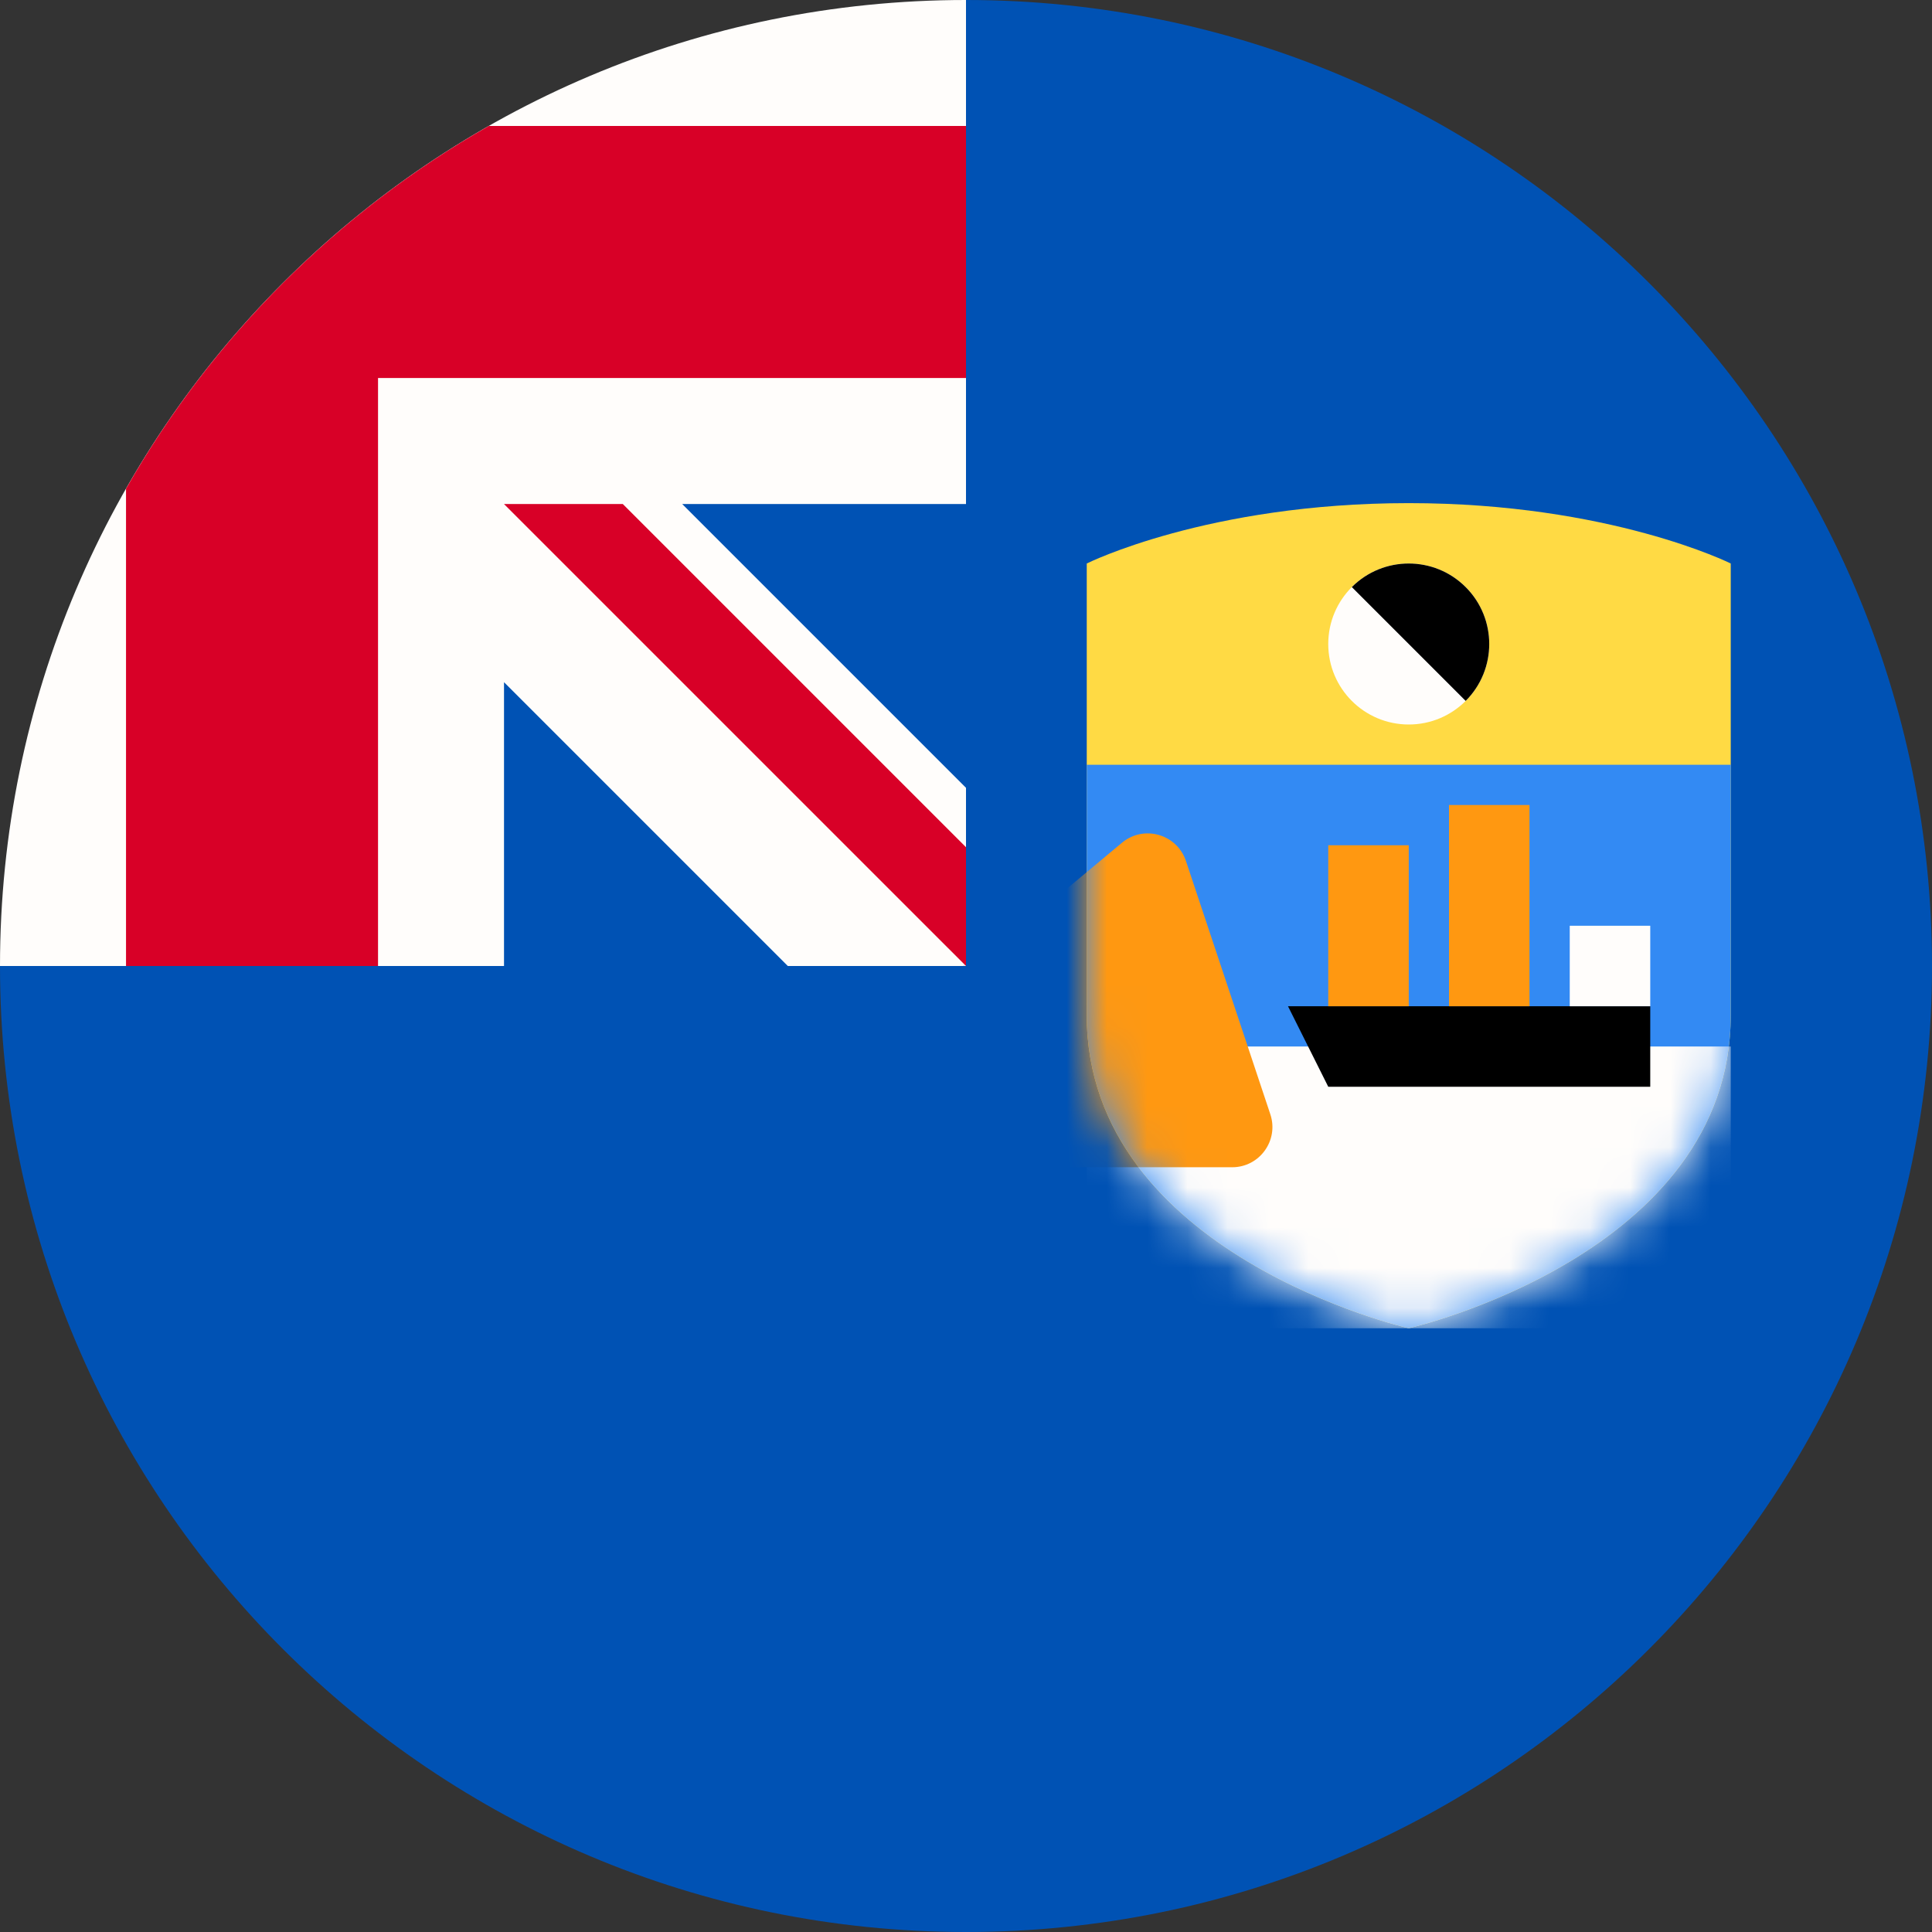 <svg width="48" height="48" viewBox="0 0 48 48" fill="none" xmlns="http://www.w3.org/2000/svg">
<rect x="0" y="0" width="48" height="48" fill="#333333" stroke="none"/>
<path d="M48 24C48 37.255 37.255 48 24 48C10.745 48 0 37.255 0 24C0 24.006 24 0.003 24 0C37.255 0 48 10.745 48 24Z" fill="#0052B4"/>
<path d="M23.936 24H24C24 23.978 24 23.957 24 23.936C23.978 23.957 23.957 23.979 23.936 24Z" fill="#FFFDFB"/>
<path d="M24 12.522C24 8.299 24 5.532 24 0H23.996C10.743 0.002 0 10.746 0 24H12.522V16.949L19.573 24H23.936C23.957 23.979 23.979 23.957 24 23.936C24 22.319 24 20.876 24 19.573L16.949 12.522H24Z" fill="#FFFDFB"/>
<path d="M12.143 3.13C8.389 5.268 5.268 8.388 3.131 12.142V24H9.392V9.391V9.391H24C24 7.417 24 5.535 24 3.13H12.143Z" fill="#D80027"/>
<path d="M24 21.049L15.473 12.522H12.521V12.522L24 24H24C24 24 24 21.965 24 21.049Z" fill="#D80027"/>
<path d="M27 14V25.222C27 31.176 35 33 35 33C35 33 43 31.176 43 25.222V14C43 14 40 12.5 35 12.5C30 12.5 27 14 27 14Z" fill="#FFDA44"/>
<path d="M27 19V25.222C27 31.176 35 33 35 33C35 33 43 31.176 43 25.222V19H27Z" fill="#338AF3"/>
<mask id="mask0_2982_2953" style="mask-type:alpha" maskUnits="userSpaceOnUse" x="27" y="19" width="16" height="14">
<path d="M27 19V25.222C27 31.176 35 33 35 33C35 33 43 31.176 43 25.222V19H27Z" fill="#338AF3"/>
</mask>
<g mask="url(#mask0_2982_2953)">
<rect x="27" y="26" width="16" height="7" fill="#FFFDFB"/>
<path d="M27.875 20.938L26.325 22.23C26.117 22.402 25.989 22.652 25.968 22.921L25.583 27.923C25.538 28.504 25.998 29 26.58 29H30.613C31.295 29 31.777 28.331 31.561 27.684L29.464 21.39C29.241 20.722 28.416 20.487 27.875 20.938Z" fill="#FF9811"/>
</g>
<path d="M35 18C36.105 18 37 17.105 37 16C37 14.895 36.105 14 35 14C33.895 14 33 14.895 33 16C33 17.105 33.895 18 35 18Z" fill="#FFFDFB"/>
<path d="M36.414 14.586C35.633 13.805 34.367 13.805 33.586 14.586L36.414 17.414C37.195 16.633 37.195 15.367 36.414 14.586Z" fill="black"/>
<path d="M41 25L41 27L33 27L32 25L41 25Z" fill="black"/>
<rect x="33" y="21" width="2" height="4" fill="#FF9811"/>
<rect x="36" y="20" width="2" height="5" fill="#FF9811"/>
<rect x="39" y="23" width="2" height="2" fill="#FFFDFB"/>
</svg>
